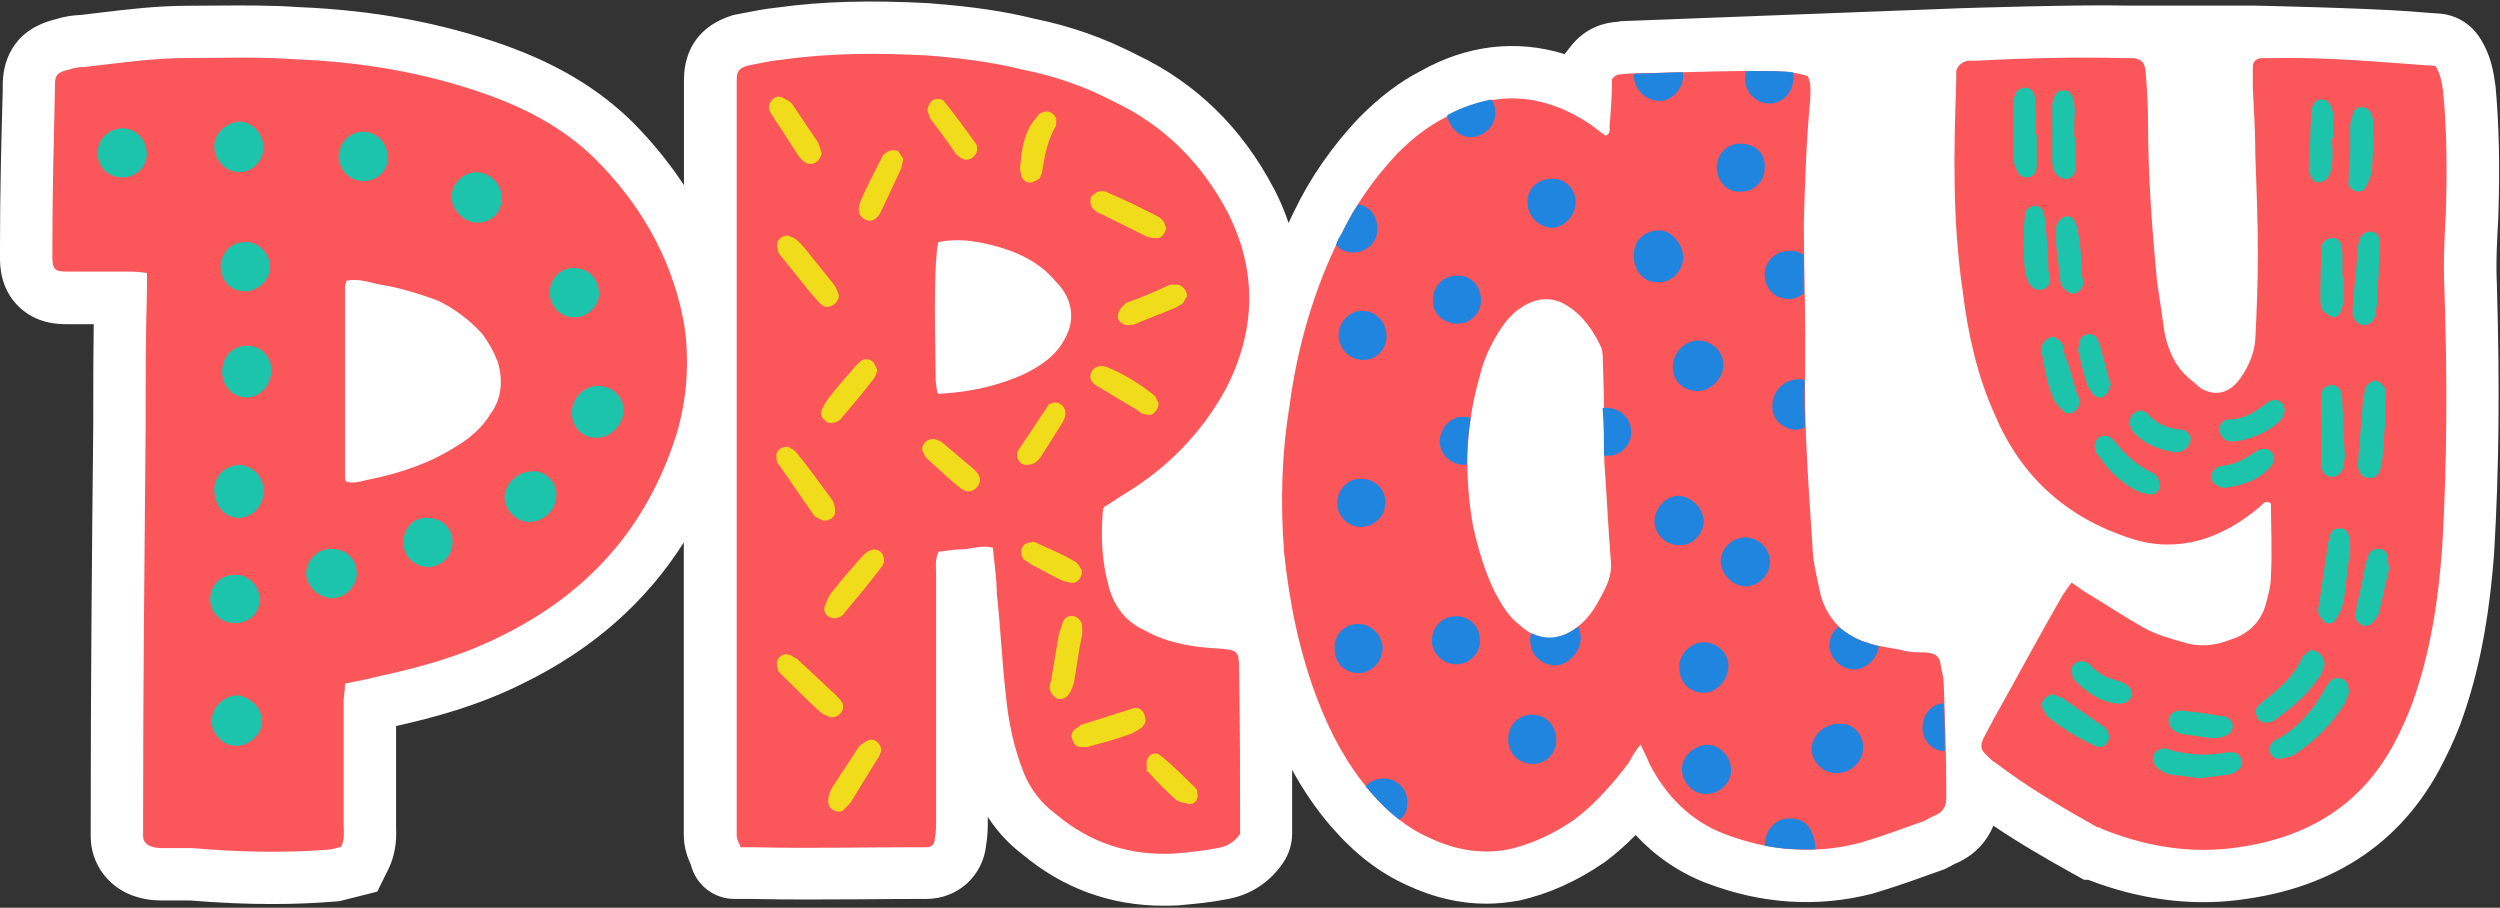 <?xml version="1.0" encoding="UTF-8"?><svg xmlns="http://www.w3.org/2000/svg" xmlns:xlink="http://www.w3.org/1999/xlink" height="535.4" preserveAspectRatio="xMidYMid meet" version="1.0" viewBox="0.0 -0.9 1474.5 535.4" width="1474.5" zoomAndPan="magnify"><rect x="0.0" y="-0.9" width="1474.5" height="535.4" fill="#333333" stroke="none"/><g><g id="change1_1"><path d="M1472.7,167.7c-0.7-12.9,0-26.2,0.8-40.3l0-0.6c1-29.9,0.4-54.2-1.6-76.5l-0.2-1.5c-1-7-2.5-17.6-9.5-28 l0,0c-5.3-8-14-13-23.5-13.7l0,0c-5.8-0.4-11.5-0.8-17.2-1.3c-26.8-2-91.9-3.4-91.9-3.4h-68.5h-6.7c-27.4-0.7-96.7,1.5-96.7,1.5 l-202.1,7.7l-1,0.3c-11.6,0.7-21,5.5-28,14.3l-3.8,4.8c-28.4-8.8-57.8-5.4-85.3,10.2C825.4,47.5,814.1,56,802,68.1l-0.6,0.6 c-15.8,16.8-28.7,35.3-38.1,55c-1.1,2.3-2.3,4.6-3.3,6.9c-2.3-6.9-5.2-13.7-8.7-20.4l-0.2-0.3c-18.6-35.4-45.6-61.7-80-78.2 c-19.5-10.1-39.5-17.2-61.2-21.6c-17.3-4.3-36.1-7.1-60.8-9L548.2,1c-34.9-1.9-63.4-1.1-89.4,2.5C451,4.3,444.1,5.7,437.5,7l-5.1,1 l-1.8,0.6c-17.6,5.9-27.2,19.2-27.2,37.7v62c-7.3-11.1-15.7-21.7-25.2-31.9c-20.6-22.2-47.1-38.8-81-50.8 C259.7,12.4,220.2,5.1,176.2,3.3c-17.1-1.2-33.5-1-49.4-0.9c-5.2,0-10.5,0.1-15.7,0.1c-18.8,0-36.7,2.2-54,4.3 c-3.1,0.4-6.1,0.7-9.2,1.1c-5.2,0.2-10.2,1-15.3,2.6c-26.9,6.7-31,27.2-31,38.9l0,3.7C0.7,84.4,0,113.9,0,144.1v6.9 c0,4.4,0,17.9,10.7,28.6c10.7,10.7,24.2,10.7,28.6,10.7h16c-0.3,20-0.3,40.2-0.3,59.9c-0.8,75.9-1.5,154.4-1.5,232.4v9.9 c0,16.6,11.2,31.1,27.5,35.7c6.6,2,12.2,2,15.6,2h15.5c17.1,1.4,33.2,2.1,48.6,2.1c12.8,0,25.1-0.5,37-1.5l2.5-0.2l22.3-5.6 l6.3-12.7c5.4-10.8,5-20.8,4.8-25.6c0-0.4,0-0.8,0-1.2v-58.2c21.8-4.8,48.8-12.1,74.4-24.9c41-19.9,72.9-47.9,95.3-83.4v172.6 c0,8.1,2.7,14.2,4,17.1l0.8,2.5c3.6,10.8,13.7,18.1,25.1,18.1h10.4c21.7,0.5,43.6,0.3,64.8,0.2c10.7-0.1,21.7-0.2,32.6-0.2h5.3 c18.6,0,33.4-13.6,35.3-31.6c1-5.9,1-11,1-15.3v-1.5c5.5,8.5,12.3,15.9,20.2,21.9c24.2,20.3,52.2,30.5,83.6,30.5 c2.8,0,5.6-0.1,8.4-0.2l1-0.1c8.8-0.8,18-1.6,27-3.4c13.8-2.2,25.4-9.4,33.5-20.9l0,0c3.7-5.2,5.8-11.5,5.8-17.9v0 c0-12.4,0-25,0-37.6c6.7,12.2,14.3,23.3,22.9,33.3l0.1,0.1c14,16.1,28.2,27.1,44.8,34.6c15.4,7.2,31,10.9,46.7,10.9 c6.1,0,12.2-0.6,18.4-1.7l1.2-0.2c17-3.8,33.8-11.3,49.8-22.3l1-0.7c6-4.5,11.9-9.7,17.7-15.6c11.6,12.5,25.6,22.1,41.4,28.2 c32.8,12.6,65.9,14.7,98.2,6.4l1-0.3c11.1-3.3,21.7-7,31.9-10.7c2.6-0.9,5.2-1.9,7.9-2.8l1.8-0.6l1.7-0.9c1.6-0.8,3-1.5,4-2.1 c0.2-0.1,0.5-0.3,0.7-0.4l0.9-0.3l2-1c9.1-4.5,15.9-12.1,19.5-21c16,10.8,31.9,19.9,46.1,27.8l0.2,0.2l0.7,0.3l6.5,3.6l2.4,0 c22.8,8.8,45.6,13.2,68,13.2c6.6,0,13.3-0.4,19.9-1.2c58.4-6.9,99.9-35.6,123.4-85.1c3.3-6.7,6.1-13,8.8-20.2l0.1-0.4 c10.3-28.6,16.4-60.4,19.3-99.9l0-0.4c2.8-47.3,3.3-96.8,1.6-155.6L1472.7,167.7z" fill="#FFF"/></g><g id="change2_1"><path d="M399.1,254.9c-17.6,55.8-52.7,94.7-104.7,119.9c-22.9,11.5-48.1,18.3-73.3,23.7c-5.3,1.5-10.7,2.3-17.6,3.8 c0,3.8-0.8,7.6-0.8,10.7v72.6c0,3.8,0.8,8.4-1.5,13l-6.1,1.5c-27.5,2.3-55,1.5-81.7-0.8H96.6c-2.3,0-4.6,0-6.9-0.8 c-3.1-0.8-5.3-3.1-5.3-6.1v-9.9c0-77.2,0.8-155.1,1.5-232.2c0-26.7,0-54.2,0.8-81v-9.2c-5.3-0.8-9.2-0.8-13-0.8H39.3 c-6.9,0-8.4-1.5-8.4-8.4v-6.9c0-30.6,0.8-61.1,1.5-92.4v-2.3c0-6.1,1.5-7.6,8.4-9.2c2.3-0.8,5.3-1.5,9.2-1.5 c19.9-2.3,40.5-5.3,61.1-5.3c21.4,0,42-0.8,63.4,0.8c38.2,1.5,75.6,7.6,112.3,20.6c26,9.2,49.7,22.2,68.8,42.8 c25.2,26.7,42,58.1,48.1,94C406.7,212.9,405.2,234.3,399.1,254.9z M257.8,176.2c-10.7-3.8-22.2-7.6-33.6-9.2 c-6.9-1.5-13-3.8-19.9-2.3c0,1.5-0.8,2.3-0.8,3.1v112.3c0,0.8,0,2.3,0.8,3.1c5.3,1.5,9.9-0.8,14.5-1.5c18.3-3.8,35.9-9.9,51.2-19.9 c7.6-4.6,14.5-10.7,19.1-18.3c6.9-9.2,7.6-19.9,4.6-30.6c-2.3-6.1-5.3-11.5-9.2-16.8C276.9,187.7,267.7,180.8,257.8,176.2z M731.4,491c-3.8,5.3-8.4,7.6-13.8,8.4c-7.6,1.5-16,2.3-24.4,3.1c-26.7,1.5-50.4-6.1-71-23.7c-8.4-6.1-14.5-14.5-18.3-23.7 c-6.1-15.3-9.2-30.6-10.7-46.6c-2.3-19.9-3.1-39.7-5.3-59.6c0-8.4-1.5-17.6-2.3-26.7c-5.3-1.5-10.7,0-16,0.8 c-5.3,0-10.7,0.8-16,1.5c-2.3,4.6-1.5,9.2-1.5,13v145.2c0,3.8,0,7.6-0.8,11.5c0,2.3-1.5,4.6-4.6,4.6h-5.3c-32.9,0-64.9,0.8-97,0 h-7.6c-0.8-2.3-2.3-4.6-2.3-6.9V481c0-142.1,0-284.2,0-426.3v-8.4c0-5.3,1.5-6.9,6.1-8.4c7.6-1.5,14.5-3.1,22.2-3.8 c27.5-3.8,55.8-3.8,84-2.3c19.1,1.5,38.2,3.8,56.5,8.4c19.1,3.8,36.7,9.9,54.2,19.1c29,13.8,51.2,35.9,66.5,64.9 c17.6,34.4,16.8,69.5-0.8,103.9c-14.5,26.7-35.1,47.4-60.4,62.6l-10.7,6.9c-0.8,0-0.8,0.8-1.5,1.5c-1.5,15.3-0.8,30.6,3.1,45.1 c3.1,12.2,9.9,21.4,21.4,26.7c13.8,7.6,28.3,9.9,43.5,10.7c11.5,0.8,12.2,1.5,12.2,12.2C731.4,426,731.4,458.9,731.4,491z M584,143.4c-9.9-2.3-19.9-3.8-30.6-1.5c-2.3,9.9-2.3,39-1.5,81.7c0,2.3,0.8,4.6,0.8,6.9c0.8,0.8,1.5,1.5,1.5,0.8 c17.6-0.8,34.4-4.6,49.7-11.5c7.6-3.8,15.3-8.4,20.6-15.3c2.3-3.1,4.6-6.9,6.1-11.5c3.1-9.9,0-19.9-7.6-27.5 C613,153.3,599.3,147.2,584,143.4z M1147.8,471.1c0,3.8-2.3,6.9-5.3,8.4c-2.3,0.8-4.6,2.3-7.6,3.8c-13,4.6-25.2,9.2-38.2,13 c-26.7,6.9-53.5,4.6-79.5-5.3c-19.9-7.6-34.4-22.2-44.3-41.3c-1.5-3.8-3.1-6.9-5.3-11.5c-3.1,3.8-5.3,7.6-6.9,10.7 c-9.2,12.2-19.9,24.4-32.1,33.6c-12.2,8.4-25.2,14.5-39,17.6c-16.8,3.1-32.1,0-46.6-6.9c-13.8-6.1-24.4-15.3-34.4-26.7 c-13.8-16-23.7-34.4-31.3-54.2c-10.7-27.5-16.8-57.3-19.9-87.1c-2.3-29-1.5-58.1,3.1-86.3c4.6-35.1,14.5-69.5,30.6-101.6 c8.4-17.6,19.9-33.6,32.8-47.4c8.4-8.4,17.6-16,28.3-21.4c29-16.8,58.1-14.5,85.6,3.8l9.2,6.9c3.1-1.5,2.3-3.8,2.3-5.3 c0.8-9.9,1.5-19.1,1.5-28.3c3.1-3.8,6.1-2.3,9.2-3.1c87.1-2.3,94-2.3,106.2,1.5c2.3,4.6,1.5,9.2,1.5,13.8 c-2.3,23.7-3.1,48.1-3.8,72.6c0,22.2,0.8,44.3,0.8,66.5v17.6c-0.8,37.4,2.3,74.9,4.6,111.5c0.8,8.4,3.1,16.8,4.6,24.4 c3.8,13,12.2,22.2,24.4,26.7c7.6,3.1,15.3,3.8,22.9,5.3c4.6,1.5,9.9,1.5,14.5,1.5c6.9,0.8,8.4,2.3,9.2,9.2c0.8,3.1,1.5,6.1,1.5,9.2 c0.8,20.6,1.5,42,1.5,62.6V471.1z M895.7,367.2c12.2,11.5,24.4,10.7,36.7,0c6.1-5.3,9.9-12.2,13.8-19.9c3.1-6.1,4.6-11.5,3.8-18.3 c-1.5-19.1-2.3-37.4-3.8-58.1c0-18.3,0-37.4-0.8-57.3c0-3.1,0-6.1-0.8-9.2c-4.6-9.9-10.7-19.1-20.6-25.2c-8.4-5.3-17.6-4.6-26,0.8 c-6.1,3.8-9.9,8.4-13.8,14.5c-5.3,8.4-9.2,16.8-11.5,26.7c-8.4,29-9.2,58.8-3.8,88.6c3.1,13.8,6.9,26.7,13,39 C885.7,355.7,889.6,362.6,895.7,367.2z M1440.4,322.1c-2.3,31.3-6.9,61.9-17.6,91.7c-2.3,6.1-4.6,11.5-7.6,17.6 c-19.9,42-54.2,62.6-99.3,68c-26,3.1-51.9-1.5-76.4-11.5c-0.8-0.8-1.5-0.8-2.3-0.8c-20.6-11.5-41.3-23.7-60.4-38.2 c-1.5-0.8-3.1-2.3-4.6-3.8c-3.8-3.8-4.6-5.3-2.3-10.7l6.1-11.5c13.8-24.4,26.7-48.9,40.5-72.6c1.5-2.3,3.1-4.6,5.3-7.6l7.6,5.3 c11.5,6.9,22.9,14.5,35.1,21.4c6.9,3.8,14.5,6.1,22.9,8.4c9.2,3.1,19.1,2.3,28.3-1.5c9.9-3.1,17.6-9.9,20.6-20.6 c1.5-5.3,3.1-11.5,3.1-16.8c0.8-14.5,0-29,0-42.8c-3.1-2.3-4.6,0-6.1,1.5c-10.7,9.2-22.2,16-35.1,19.9c-13.8,3.8-27.5,3.8-41.3-0.8 c-38.2-12.2-64.9-36.7-80.2-72.6c-10.7-23.7-16-48.1-19.1-73.3c-6.1-41.3-5.3-82.5-3.8-123.8V41c0.8-3.1,3.1-5.3,6.9-6.1h4.6 c29-1.5,58.8-2.3,88.6-1.5h4.6c4.6,0.8,6.1,2.3,6.9,6.9c0.8,9.9,1.5,19.9,1.5,29.8c0,32.1,2.3,63.4,5.3,94.7l4.6,31.3 c2.3,10.7,6.9,20.6,16,27.5l5.3,4.6c8.4,4.6,16,3.1,22.2-4.6c5.3-6.9,9.2-15.3,9.9-24.4c0.8-16.8,1.5-33.6,1.5-50.4 c0-19.1-0.8-39-1.5-58.1c0-13.8-0.8-26.7-1.5-39.7V38.7c0-3.1,1.5-4.6,4.6-5.3h6.1c32.1-0.8,64.2,2.3,97,4.6 c3.1,4.6,3.8,9.9,4.6,15.3c2.3,24.4,2.3,48.9,1.5,72.6c-0.8,14.5-1.5,29-0.8,43.5C1443.4,220.5,1443.4,270.9,1440.4,322.1z" fill="#FB565A"/></g><g id="change3_1"><path d="M484.7,89.9c-0.8,1.5-1.5,3.8-3.1,4.6c-1.5,1.5-4.6,1.5-6.1,0.8c-2.3-1.5-3.8-3.1-5.3-5.3 c-4.6-7.6-9.9-15.3-15.3-23.7c0-0.8-0.8-0.8-0.8-1.5c-1.5-3.1,0-6.1,2.3-7.6c1.5-1.5,3.8-1.5,6.1,0c1.5,0.8,3.1,1.5,4.6,3.1 L482.4,83C483.1,84.5,483.9,86.8,484.7,89.9z M464.8,262.5c0.8,0.8,3.1,1.5,4.6,3.1c7.6,9.2,14.5,19.1,21.4,28.3 c0.8,1.5,1.5,3.1,1.5,4.6c0.8,2.3,0,4.6-1.5,6.1c-2.3,1.5-4.6,2.3-6.9,0.8c-1.5-0.8-3.1-1.5-3.8-2.3l-20.6-29.8 c-1.5-1.5-1.5-3.1-1.5-4.6C457.2,265.6,460.2,262.5,464.8,262.5z M490,422.2c-1.5-0.8-4.6-1.5-6.1-3.1c-8.4-7.6-16-15.3-23.7-22.9 c-0.8-0.8-1.5-1.5-1.5-3.1c-0.8-2.3-0.8-4.6,0.8-6.1c2.3-2.3,3.8-2.3,6.9-1.5c0.8,0.8,2.3,1.5,3.8,2.3l22.9,21.4 c1.5,1.5,3.1,3.1,3.8,4.6C498.4,417.6,495.4,422.2,490,422.2z M464.8,138c0.8,0.8,3.1,0.8,4.6,2.3c2.3,1.5,3.8,3.8,5.3,5.3l16,19.9 c1.5,1.5,3.1,4.6,3.8,6.9c0.8,2.3-0.8,4.6-2.3,6.1c-2.3,1.5-4.6,2.3-6.9,0.8c-2.3-1.5-3.8-3.8-6.1-6.1l-19.1-23.7 c-0.8-0.8-1.5-2.3-1.5-3.8C457.2,141.8,460.2,138,464.8,138z M517.5,217.5c-0.8,2.3-1.5,4.6-3.1,6.1c-5.3,6.9-11.5,14.5-17.6,21.4 c-0.8,1.5-2.3,2.3-3.8,3.1c-2.3,0.8-4.6,0.8-6.1-0.8c-2.3-1.5-3.1-3.8-2.3-6.1c0.8-2.3,2.3-4.6,3.8-6.9c5.3-6.9,10.7-13,16.8-19.9 l2.3-2.3c2.3-1.5,4.6-1.5,6.9,0C516,213.6,516.7,215.9,517.5,217.5z M521.3,330.5c0,0.8-0.8,2.3-1.5,3.1 c-6.9,9.2-14.5,18.3-22.2,27.5c0,0.8-0.8,0.8-1.5,1.5c-3.1,1.5-5.3,1.5-7.6,0c-2.3-1.5-3.1-4.6-1.5-6.9c0.8-3.1,2.3-6.1,4.6-8.4 c5.3-6.9,10.7-13,16.8-19.9c1.5-1.5,3.1-3.1,5.3-3.8C517.5,322.1,522.1,325.2,521.3,330.5z M519.8,442.1c-0.8,0.8-0.8,3.1-2.3,4.6 c-5.3,8.4-10.7,17.6-16,26l-3.1,3.1c-1.5,2.3-3.8,2.3-6.1,1.5c-3.1-1.5-3.8-3.1-3.8-6.1c0-2.3,0.8-5.3,2.3-7.6l16-24.4 c1.5-1.5,3.1-2.3,4.6-3.1C515.2,433.7,519.8,437.5,519.8,442.1z M532.8,92.9c-0.8,2.3-0.8,4.6-1.5,6.1l-11.5,24.4 c-2.3,5.3-6.1,6.9-9.2,5.3c-3.8-1.5-5.3-5.3-3.1-10.7c3.8-9.2,8.4-17.6,13-26.7c0-0.8,1.5-1.5,2.3-2.3c2.3-1.5,4.6-1.5,6.9-0.8 L532.8,92.9z M550.4,258c0.8,0,3.1,0.8,4.6,1.5l19.9,16.8c3.8,3.8,3.8,6.9,1.5,9.9s-6.1,3.8-9.9,0.8c-6.9-5.3-13-11.5-19.9-17.6 c-0.8-0.8-1.5-2.3-2.3-3.8C542.7,262.5,545.8,258,550.4,258z M576.3,86.8c0,4.6-4.6,7.6-8.4,6.1c-1.5-0.8-3.8-2.3-4.6-3.8 c-4.6-6.9-9.9-13.8-14.5-19.9l-1.5-3.8c-0.8-2.3,0.8-5.3,2.3-6.9c2.3-1.5,6.1-1.5,7.6,0.8c6.1,7.6,12.2,16,18.3,24.4 C576.3,84.5,576.3,86.1,576.3,86.8z M606.1,273.2c-3.1,0.8-6.1-2.3-6.1-5.3c0-0.8,0-1.5,0-2.3l18.3-27.5c0-0.8,1.5-0.8,3.1-1.5 c3.8-0.8,7.6,3.1,6.9,6.9c0,1.5-0.8,3.1-1.5,4.6l-13,20.6C612.2,270.9,609.9,273.2,606.1,273.2z M616.8,64.7c3.8,0,6.9,3.8,6.1,6.1 v2.3c-5.3,9.2-6.9,18.3-8.4,28.3c-0.8,0.8-0.8,2.3-1.5,3.1c-1.5,0.8-3.8,2.3-5.3,2.3c-2.3,0-4.6-1.5-5.3-3.8c0-1.5-0.8-3.1-0.8-4.6 c0.8-8.4,1.5-16,5.3-23.7c1.5-3.1,3.8-5.3,6.1-8.4C613.8,65.4,616.1,65.4,616.8,64.7z M638.2,335.9c0,4.6-3.8,7.6-6.1,6.9 c-1.5,0-3.1-0.8-4.6-0.8c-6.9-3.1-13-6.9-19.1-9.9l-4.6-3.1c-1.5-2.3-2.3-4.6-0.8-6.9c0.8-2.3,3.1-3.1,5.3-3.1c0.8-0.8,2.3,0,2.3,0 c8.4,3.8,16,6.9,23.7,11.5C635.9,331.3,637.4,334.4,638.2,335.9z M638.2,373.3c-1.5,7.6-3.1,17.6-4.6,27.5 c-0.8,3.1-1.5,5.3-3.1,7.6c-1.5,2.3-3.8,3.1-6.1,3.1c-2.3-0.8-4.6-3.1-5.3-6.1c0-1.5,0-3.1,0.8-4.6c1.5-9.2,3.1-18.3,4.6-27.5 l2.3-6.9c0.8-3.1,3.8-4.6,6.9-3.8c2.3,0.8,4.6,3.1,4.6,6.1V373.3z M675.6,424.5c0,0.8-0.8,2.3-2.3,3.8c-2.3,1.5-4.6,3.1-6.9,3.8 c-8.4,3.1-16.8,5.3-25.2,7.6h-3.1c-3.1,0-4.6-1.5-5.3-3.8c-1.5-2.3-0.8-5.3,1.5-6.9c1.5-0.8,2.3-1.5,3.1-2.3l29-9.2 c1.5-0.8,3.1-0.8,4.6-0.8C674.1,417.6,675.6,420.7,675.6,424.5z M683.3,236.6c0,4.6-3.8,8.4-6.9,6.9c-2.3,0-3.8-0.8-5.3-2.3 l-22.9-13.8c-4.6-2.3-6.1-5.3-4.6-8.4c0.8-3.1,5.3-5.3,9.9-3.1c9.2,3.8,18.3,9.2,26.7,16C681.8,232.7,682.5,235.8,683.3,236.6z M687.9,133.4c-0.8,3.8-3.1,6.1-5.3,6.1c-2.3,0-3.8,0-6.1-0.8L648.9,125c-1.5,0-2.3-1.5-3.8-2.3c-2.3-2.3-2.3-5.3-1.5-7.6 c2.3-2.3,4.6-3.8,7.6-3.1c0.8,0,1.5,0,2.3,0.8c9.2,3.8,18.3,8.4,27.5,13c1.5,0.8,3.1,1.5,4.6,3.1 C687.1,130.4,687.1,132.7,687.9,133.4z M700.1,173.9c-0.8,0.8-1.5,3.1-3.1,4.6c-1.5,0.8-3.8,2.3-6.1,3.1l-19.1,7.6 c-1.5,0.8-3.1,1.5-4.6,1.5c-3.1,0.8-6.1-0.8-7.6-3.1c-0.8-2.3,0-5.3,2.3-7.6l2.3-2.3c9.2-3.1,17.6-6.9,26-10.7h3.8 C697,167,700.1,170.1,700.1,173.9z M706.2,467.3c0.8,3.1-1.5,6.1-4.6,6.1c-2.3-0.8-5.3-0.8-7.6-2.3c-6.1-5.3-11.5-10.7-16.8-16.8 c-0.8,0-1.5-0.8-0.8-1.5c0-2.3-0.8-4.6,0.8-6.9c0.8-2.3,5.3-3.1,6.9-1.5c7.6,6.1,14.5,13,21.4,19.9 C706.2,465,706.2,466.5,706.2,467.3z" fill="#F1DC1B"/></g><g id="change4_1"><path d="M801.7,396.2c-8.4,0-14.5-6.1-14.5-13.8c-0.8-8.4,5.3-15.3,13.8-15.3c7.6,0,13.8,6.1,14.5,13.8 C815.5,389.4,809.3,395.5,801.7,396.2z M812.4,134.2c0,7.6-6.1,13.8-14.5,13.8c-3.8,0-7.6-1.5-9.9-4.6c0.8-2.3,1.5-3.8,3.1-6.1 c3.1-6.1,6.1-12.2,9.9-17.6C807.8,120.4,812.4,126.6,812.4,134.2z M803.2,281.6c8.4,0,14.5,6.9,13.8,14.5c0,7.6-6.9,13.8-14.5,13.8 c-7.6,0-14.5-6.9-13.8-15.3C789.5,287,795.6,280.9,803.2,281.6z M817.8,197.6c0,7.6-6.1,13.8-13.8,13.8c-8.4,0-14.5-6.9-14.5-14.5 c0-7.6,6.1-14.5,13.8-14.5C811.6,182.3,817.8,189.2,817.8,197.6z M830,473.4c0,3.8-1.5,6.9-4.6,9.2c-6.1-4.6-11.5-9.9-16.8-16 c-0.8-1.5-2.3-2.3-3.1-3.8c2.3-3.1,6.9-4.6,11.5-4.6C824.6,458.9,830.7,465,830,473.4z M872.8,376.4c0.8,7.6-6.1,14.5-13.8,14.5 c-7.6,0-14.5-6.1-14.5-13.8c0-7.6,5.3-13.8,13-14.5C865.9,361.9,872.8,368,872.8,376.4z M873.5,176.2c0,7.6-6.1,13.8-13.8,13.8 c-8.4,0-15.3-6.1-14.5-14.5c0-7.6,6.1-13.8,13.8-13.8C867.4,160.9,873.5,167.8,873.5,176.2z M867.4,245.7 c-1.5,9.2-2.3,18.3-2.3,27.5h-1.5c-7.6,0-13.8-5.3-14.5-13c0-8.4,6.1-15.3,13.8-15.3C864.4,245,865.9,245,867.4,245.7z M881.9,64.7 c0.8,8.4-6.9,15.3-14.5,15.3c-6.9,0-13-6.1-13.8-13c8.4-4.6,17.6-7.6,26-9.2C881.2,60.1,881.9,62.4,881.9,64.7z M904.1,449.7 c-8.4,0-15.3-6.9-14.5-15.3c0-7.6,6.1-13.8,13.8-13.8c8.4,0,14.5,6.1,14.5,15.3C917.8,443.6,911.7,449.7,904.1,449.7z M929.3,118.2 c0,8.4-6.9,15.3-14.5,15.3c-7.6-0.8-13.8-6.9-13.8-14.5c-0.8-8.4,6.1-14.5,14.5-14.5C923.2,104.4,929.3,110.5,929.3,118.2z M932.3,375.6c0,7.6-6.9,15.3-14.5,16c-8.4,0-15.3-6.1-15.3-14.5c0-1.5,0-3.1,0.8-4.6c9.2,4.6,18.3,3.1,27.5-3.8 C931.6,370.3,932.3,372.6,932.3,375.6z M962.1,254.1c0,7.6-6.1,13.8-13.8,13.8h-2.3c0-9.2,0-18.3-0.8-28.3h3.1 C956.8,240.4,962.1,246.5,962.1,254.1z M976.7,165.5c-7.6,0-13.8-7.6-13-16.8c0-8.4,6.9-13.8,15.3-13.8c7.6,0.8,13.8,8.4,13.8,16.8 C991.9,160.2,985.1,166.3,976.7,165.5z M992.7,44.1c0,7.6-6.9,14.5-13.8,14.5c-8.4,0-15.3-6.9-15.3-15.3l0.8-0.8 c10.7,0,19.9-0.8,28.3-0.8V44.1z M1004.9,306.1c0,7.6-6.1,14.5-13.8,14.5c-7.6,0.8-15.3-6.1-15.3-13.8c0-8.4,6.9-15.3,14.5-15.3 C998,292.3,1004.2,298.4,1004.9,306.1z M986.6,215.9c0-8.4,6.1-15.3,14.5-16c8.4,0,15.3,6.1,15.3,14.5c0,7.6-6.9,15.3-15.3,15.3 C993.5,229.7,986.6,224.3,986.6,215.9z M1004.9,407.7c-8.4,0-14.5-6.1-14.5-15.3c0-7.6,6.9-14.5,14.5-14.5 c7.6,0,14.5,6.1,14.5,13.8C1019.4,400.1,1012.6,407.7,1004.9,407.7z M1021,453.5c0,7.6-6.9,13.8-14.5,13.8 c-7.6,0.8-14.5-6.9-14.5-14.5c0-7.6,6.9-13.8,14.5-14.5C1014.1,438.3,1021,445.1,1021,453.5z M1026.3,83.8 c9.2,0,15.3,6.1,14.5,14.5c0,7.6-6.1,13.8-13.8,13.8c-8.4,0.8-14.5-6.1-14.5-14.5C1012.6,89.9,1018.7,83.8,1026.3,83.8z M1043.9,330.5c0,7.6-6.1,13.8-13.8,14.5c-7.6,0-14.5-6.1-15.3-14.5c0-7.6,6.1-13.8,13.8-14.5C1037,316,1043.9,322.1,1043.9,330.5z M1057.6,47.1c-0.8,7.6-7.6,13.8-15.3,13c-7.6-0.8-13.8-7.6-13-16c0-0.8,0-2.3,0.8-3.1c14.5,0,22.2,0,27.5,0.8 C1057.6,44.1,1058.4,45.6,1057.6,47.1z M1063.7,172.4c-2.3,1.5-5.3,3.1-8.4,3.1c-8.4,0-14.5-6.1-14.5-14.5 c0-7.6,6.1-13.8,13.8-13.8c3.8-0.8,6.9,0.8,9.2,2.3V172.4z M1070.6,497.8v2.3c-9.9,0-19.9,0-29.8-2.3c0-2.3,0.8-5.3,1.5-7.6 c3.1-5.3,6.9-8.4,13-8.4c6.1,0,10.7,2.3,13,7.6C1069.9,492.5,1070.6,496.3,1070.6,497.8z M1064.5,251.1c-1.5,0.8-3.8,1.5-6.1,1.5 c-7.6-0.8-13.8-6.9-13-14.5c0-8.4,6.9-15.3,15.3-15.3c1.5,0,2.3,0,3.8,0.8C1063.7,232.7,1064.5,241.9,1064.5,251.1z M1098.9,439.8 c0,8.4-6.9,15.3-16,15.3c-7.6,0-13.8-6.1-14.5-13.8c0-8.4,7.6-15.3,16-15.3C1092.8,425.3,1098.9,432.1,1098.9,439.8z M1108.1,380.2 c-0.8,7.6-7.6,13.8-15.3,13.8c-7.6-0.8-13.8-6.9-13.8-14.5c0-4.6,2.3-8.4,5.3-10.7c3.8,3.1,8.4,6.1,13.8,8.4 C1101.2,377.9,1104.2,379.4,1108.1,380.2z M1147,442.1c-7.6,0-13.8-6.9-13-14.5c0-7.6,5.3-13,12.2-13.8 C1147,423.7,1147,432.9,1147,442.1z" fill="#2085DE"/></g><g id="change5_1"><path d="M86.6,89.9c0,7.6-6.1,13.8-14.5,13.8c-8.4,0-14.5-6.1-14.5-14.5c0-8.4,6.9-14.5,15.3-14.5 C80.5,75.4,86.6,81.5,86.6,89.9z M153.1,352.7c0,8.4-6.9,14.5-15.3,13.8c-7.6,0-13.8-6.1-13.8-13.8c0-8.4,6.1-14.5,13.8-14.5 C146.2,337.4,153.1,344.3,153.1,352.7z M154.6,424.5c0,7.6-7.6,14.5-15.3,14.5c-7.6,0-14.5-6.9-14.5-14.5c0-8.4,7.6-15.3,15.3-15.3 C147.8,410,154.6,416.9,154.6,424.5z M155.4,86.1c0,7.6-6.1,14.5-14.5,14.5c-7.6,0-14.5-6.9-14.5-15.3c0-7.6,6.9-13.8,14.5-14.5 C148.5,70.8,155.4,77.7,155.4,86.1z M126.4,287.8c0-8.4,6.9-14.5,15.3-14.5c7.6,0.8,13.8,6.9,13.8,15.3c0,9.2-6.9,16-15.3,16 C131.7,303.8,126.4,296.9,126.4,287.8z M159.2,156.4c0,7.6-6.1,13.8-13.8,14.5c-8.4,0.8-15.3-6.1-15.3-14.5 c0-7.6,6.1-14.5,13.8-14.5C151.6,141.1,159.2,147.9,159.2,156.4z M145.5,203c8.4,0,14.5,6.1,14.5,14.5c0,9.2-6.9,16-14.5,16 c-8.4,0-14.5-6.9-14.5-15.3C131,209.8,137.1,203,145.5,203z M180.6,337.4c0-8.4,7.6-15.3,15.3-14.5c8.4,0,14.5,6.1,14.5,14.5 c0,7.6-6.9,14.5-14.5,14.5C188.3,351.9,180.6,345,180.6,337.4z M214.2,105.9c-7.6,0-13.8-6.1-14.5-13.8c0-8.4,6.1-15.3,14.5-15.3 c8.4,0,14.5,6.9,14.5,15.3C228.7,99.8,222.6,105.9,214.2,105.9z M237.9,319.1c0-8.4,6.1-15.3,14.5-14.5c8.4,0,14.5,6.1,14.5,14.5 c0,7.6-6.1,13.8-13.8,14.5C244.8,333.6,237.9,327.5,237.9,319.1z M281.5,100.6c8.4,0.8,14.5,7.6,14.5,15.3 c0,8.4-6.1,14.5-14.5,14.5c-7.6,0-14.5-6.9-15.3-14.5C266.2,107.5,273,100.6,281.5,100.6z M328.1,291.6c0,8.4-7.6,15.3-16,15.3 c-7.6,0-14.5-6.9-14.5-14.5s7.6-15.3,16-15.3C321.9,276.3,328.8,283.9,328.1,291.6z M353.3,172.4c0,7.6-7.6,14.5-15.3,13.8 c-7.6,0-13.8-6.9-13.8-14.5c0-8.4,6.9-15.3,15.3-14.5C347.9,157.9,353.3,164,353.3,172.4z M352.5,257.2 c-8.4,0.8-15.3-6.1-15.3-14.5c0-8.4,6.9-16,15.3-16c8.4,0,15.3,6.1,15.3,14.5C367.8,249.6,360.1,257.2,352.5,257.2z M1201.3,78.4 v18.3c0,3.8-1.5,6.1-4.6,6.9c-3.8,0.8-6.9-1.5-7.6-5.3c-0.8-1.5-1.5-3.1-1.5-4.6s0-2.3,0-3.8V60.1c0-1.5,0-3.1,0.8-4.6 c0-2.3,3.1-4.6,5.3-4.6c2.3-0.8,5.3,1.5,6.1,3.8c0.8,2.3,0.8,4.6,0.8,6.9c0.8,5.3,0,10.7,0,16.8H1201.3z M1193.6,142.6 c0-5.3,0-10.7,0.8-16.8c0-3.1,3.1-5.3,6.1-5.3c2.3,0,5.3,2.3,5.3,6.1c0.8,2.3,0.8,4.6,0.8,6.9c0.8,8.4,1.5,16.8,1.5,25.2 c0.8,2.3,0.8,4.6,0.8,6.9c-0.8,3.8-6.1,6.1-9.9,3.1c-3.1-2.3-3.8-6.1-4.6-9.9C1193.6,153.3,1193.6,147.9,1193.6,142.6z M1211.2,197.6c1.5,0.8,3.8,2.3,4.6,3.8c1.5,1.5,1.5,3.1,1.5,5.3c3.1,8.4,5.3,16,7.6,24.4c0.8,1.5,1.5,3.1,1.5,4.6 c0,2.3-0.8,4.6-3.1,6.1c-1.5,1.5-4.6,1.5-6.1,0c-2.3-2.3-4.6-4.6-6.1-7.6c-3.8-8.4-5.3-18.3-6.9-27.5 C1203.6,201.4,1206.6,198.4,1211.2,197.6z M1211.2,408.5c0.8,0.8,3.1,1.5,5.3,2.3c7.6,5.3,15.3,10.7,22.9,16l2.3,1.5 c2.3,2.3,3.1,6.9,0.8,9.2c-0.8,1.5-3.8,3.1-6.9,1.5c-9.9-4.6-19.9-10.7-28.3-17.6c-0.8-1.5-1.5-3.1-2.3-3.8 C1202.8,413.8,1205.8,409.2,1211.2,408.5z M1224.2,80v17.6c0,3.1-1.5,6.1-4.6,6.9c-3.1,0.8-6.9-1.5-8.4-5.3 c-0.8-2.3-0.8-4.6-0.8-6.9c0-9.9,0-19.9,0-30.6v-0.8c0.8-5.3,2.3-8.4,6.1-8.4c3.8-0.8,6.9,3.1,6.9,8.4c0.8,3.8,0,7.6,0,10.7 c0,3.1,0,5.3,0,8.4H1224.2z M1212.7,143.4v-10.7c0.8-3.1,3.1-5.3,6.1-6.1c3.1,0,5.3,2.3,6.1,6.1c0.8,2.3,0.8,5.3,1.5,7.6 c0.8,6.9,1.5,13.8,1.5,21.4c0.8,1.5,0.8,3.8,0.8,5.3c-0.8,2.3-3.1,5.3-6.1,5.3c-1.5,0-3.8-1.5-5.3-3.1c-1.5-1.5-2.3-3.8-2.3-6.1 C1214.3,156.4,1213.5,150.2,1212.7,143.4z M1223.4,400.1c-0.8-1.5-1.5-3.1-1.5-5.3c-0.8-3.8,3.8-6.9,7.6-5.3c1.5,0,2.3,0.8,3.1,1.5 c4.6,5.3,10.7,8.4,17.6,9.9c6.1,2.3,8.4,6.1,6.9,9.2c-1.5,3.1-4.6,4.6-9.9,3.8C1237.2,412.3,1230.3,406.9,1223.4,400.1z M1225.7,206c0-2.3,0.8-3.8,0.8-5.3c0.8-3.1,2.3-3.8,5.3-4.6c2.3,0,4.6,0.8,5.3,3.1l1.5,3.8c1.5,6.1,3.8,13,5.3,19.9 c0.8,1.5,1.5,3.1,0.8,3.8c-0.8,2.3-1.5,4.6-3.8,6.1c-1.5,1.5-4.6,0.8-6.1-0.8c-1.5-2.3-3.1-3.8-3.8-6.1 C1228.8,219,1227.2,212.1,1225.7,206z M1273.8,287c0,0.8-2.3,3.8-5.3,3.8c-3.1-0.8-6.1-0.8-8.4-2.3c-9.9-5.3-16.8-12.2-22.9-21.4 c-0.8-0.8-1.5-1.5-1.5-3.1c-0.8-2.3,0-5.3,2.3-6.9c2.3-1.5,5.3-1.5,7.6,0.8l2.3,2.3c6.1,7.6,13,13.8,21.4,17.6 C1272.3,279.3,1273.8,281.6,1273.8,287z M1263.1,241.2c0,0,2.3,0.8,3.1,1.5c5.3,6.1,12.2,9.2,20.6,9.9c2.3,0,4.6,2.3,5.3,4.6 c0,3.1-1.5,6.1-4.6,7.6c-2.3,0.8-3.8,1.5-6.1,0.8c-8.4-1.5-16.8-4.6-22.9-11.5c-1.5-1.5-2.3-3.8-2.3-5.3 C1255.5,245,1258.6,241.2,1263.1,241.2z M1297.5,458.1l-18.3-2.3c-2.3-0.8-5.3-2.3-7.6-4.6c-1.5-1.5-1.5-4.6-1.5-6.1 c0-2.3,3.8-4.6,6.1-4.6c1.5,0,2.3,0,3.1,0.8c11.5,3.1,22.9,3.8,34.4,1.5h2.3c3.1,0,5.3,1.5,6.1,4.6c0.8,2.3,0,4.6-2.3,6.1 c-1.5,0.8-3.1,2.3-4.6,2.3L1297.5,458.1z M1303.6,434.4c-5.3-0.8-10.7-1.5-16-2.3l-3.1-0.8c-3.8-1.5-6.1-5.3-5.3-8.4 c0.8-3.1,3.8-5.3,8.4-4.6c6.9,0.8,14.5,1.5,21.4,3.1c1.5,0,3.1,0,4.6,0.8c2.3,1.5,3.8,3.8,3.1,6.1c0,1.5-1.5,3.8-3.8,4.6 C1310.5,434.4,1306.7,434.4,1303.6,434.4z M1311.3,287c-1.5-0.8-3.1-0.8-4.6-2.3c-3.8-2.3-3.1-6.9,0-9.2c0.8-0.8,2.3-1.5,3.1-1.5 c7.6-0.8,13.8-3.8,19.1-7.6c5.3-3.8,9.2-3.1,11.5,0c1.5,3.1,0.8,6.9-3.1,9.9C1330.4,283.2,1321.2,285.5,1311.3,287z M1318.1,259.5 c-1.5,0-3.8,0-5.3-0.8c-2.3-1.5-3.8-3.8-3.8-6.9c0-2.3,2.3-5.3,5.3-5.3c9.2,0,16-4.6,22.9-9.9c0.8-0.8,1.5-0.8,3.1-1.5 c2.3-0.8,4.6,0.8,6.1,2.3c0.8,1.5,1.5,3.8,0.8,5.3c0,1.5-1.5,3.8-3.1,5.3C1337.2,254.1,1328.1,258,1318.1,259.5z M1362.5,382.5 c5.3,0,9.2,4.6,8.4,9.2c-0.8,2.3-1.5,5.3-3.1,6.9c-6.9,9.9-15.3,17.6-25.2,24.4c-1.5,1.5-3.8,2.3-6.1,2.3c-3.1,0-4.6-1.5-5.3-3.8 c-1.5-2.3-0.8-4.6,0.8-6.1l2.3-2.3c9.9-7.6,19.1-15.3,23.7-26.7L1362.5,382.5z M1385.4,407.7l-2.3,6.1c-7.6,12.2-17.6,22.2-29,29.8 c-3.1,2.3-6.9,2.3-9.9,3.1c-2.3,0-4.6-1.5-5.3-3.8c-0.8-2.3,0-4.6,1.5-6.1c0.8-0.8,1.5-1.5,2.3-1.5c13-6.9,22.2-18.3,29-30.6 l1.5-2.3c1.5-3.1,4.6-3.8,7.6-3.1C1383.9,400.1,1385.4,403.1,1385.4,407.7z M1375.4,80.7c0,4.6,0.8,9.9,0,14.5 c0,3.1-0.8,6.1-2.3,8.4c-0.8,1.5-3.8,3.1-5.3,3.1c-3.1,0-4.6-2.3-5.3-4.6l-0.8-3.1c0.8-10.7,0.8-22.2,1.5-32.9 c0-5.3,2.3-8.4,6.1-8.4c3.8,0,6.1,3.1,6.9,9.2c0,4.6,0,9.2,0,13.8H1375.4z M1386.1,323.7c-1.5,9.9-2.3,19.9-3.8,29.8 c-0.8,3.8-2.3,7.6-4.6,10.7c-0.8,2.3-3.8,3.1-6.1,2.3c-1.5-1.5-3.1-3.1-3.8-4.6c-0.8-2.3-0.8-3.8,0-6.1c1.5-12.2,3.8-24.4,5.3-36.7 c0.8-1.5,0.8-3.8,1.5-5.3c0.8-2.3,3.1-3.1,5.3-3.1c3.1,0,4.6,1.5,5.3,3.8C1386.1,317.5,1386.1,320.6,1386.1,323.7z M1382.3,162.5 v13c0,2.3-0.8,4.6-1.5,6.9c-0.8,2.3-2.3,3.8-4.6,3.8c-2.3-0.8-4.6-2.3-6.1-3.8c-0.8-1.5-1.5-3.8-1.5-5.3c0-9.9,0-19.9,0.8-30.6 v-3.1c1.5-2.3,3.1-3.8,5.3-3.8c3.1-0.8,6.1,1.5,6.1,4.6c0.8,2.3,0.8,4.6,0.8,6.9c0,3.8,0,7.6,0,11.5H1382.3z M1369.3,252.6 c0-6.9-0.8-13.8,0-20.6c0-2.3,0.8-4.6,3.8-5.3c2.3-1.5,6.1,0,7.6,3.1c0.8,2.3,0.8,4.6,0.8,6.9c0.8,10.7,0.8,20.6,1.5,31.3 c0,2.3-0.8,4.6-0.8,6.9c-1.5,3.8-4.6,6.1-7.6,5.3c-3.1,0-5.3-3.1-5.3-6.1C1368.6,266.4,1369.3,259.5,1369.3,252.6z M1386.1,89.1 V73.8c0-2.3,0.8-4.6,1.5-6.9c0-3.1,3.1-4.6,5.3-4.6c3.1,0,5.3,2.3,6.1,4.6c0,1.5,0.8,2.3,0.8,3.8c0,9.2,0,18.3-0.8,27.5 c0,3.8-1.5,6.9-3.1,9.9c-0.8,3.1-3.8,4.6-6.1,3.8c-3.1-0.8-5.3-3.1-4.6-6.1C1385.4,100.6,1385.4,94.5,1386.1,89.1z M1402.9,161.7 c-0.8,5.3-0.8,10.7-0.8,16l-1.5,8.4c-0.8,3.1-4.6,5.3-6.9,4.6c-3.1,0-5.3-3.1-6.1-6.1v-3.8c0.8-11.5,2.3-23.7,3.1-35.9 c0-1.5,0.8-3.1,0.8-4.6c1.5-3.1,3.8-4.6,6.9-4.6c3.1,0,5.3,3.1,5.3,6.1C1403.7,148.7,1402.9,155.6,1402.9,161.7z M1409.1,334.4 l-6.1,26.7c-0.8,1.5-2.3,3.8-3.8,5.3c-1.5,1.5-3.8,2.3-6.1,1.5c-2.3-1.5-3.8-3.1-3.8-5.3c0-2.3,0.8-4.6,0.8-6.9 c2.3-8.4,3.8-16.8,5.3-25.2c0.8-0.8,0.8-2.3,1.5-3.8c0.8-2.3,2.3-3.8,5.3-3.8c2.3-0.8,5.3,1.5,6.1,3.8 C1408.3,329,1408.3,330.5,1409.1,334.4z M1406.8,248.8c-0.8,6.1-0.8,12.2-1.5,18.3c0,3.1-0.8,6.1-1.5,9.2c-0.8,3.1-3.8,5.3-6.9,4.6 c-3.1,0-5.3-2.3-6.1-6.1v-3.1c0.8-13,2.3-26,3.1-39c0.8-1.5,0.8-2.3,0.8-3.8c0.8-3.1,3.8-5.3,6.9-5.3c2.3,0.8,4.6,3.1,5.3,5.3v6.1 C1406.8,239.6,1406.8,244.2,1406.8,248.8z" fill="#1CC4AB"/></g></g></svg>